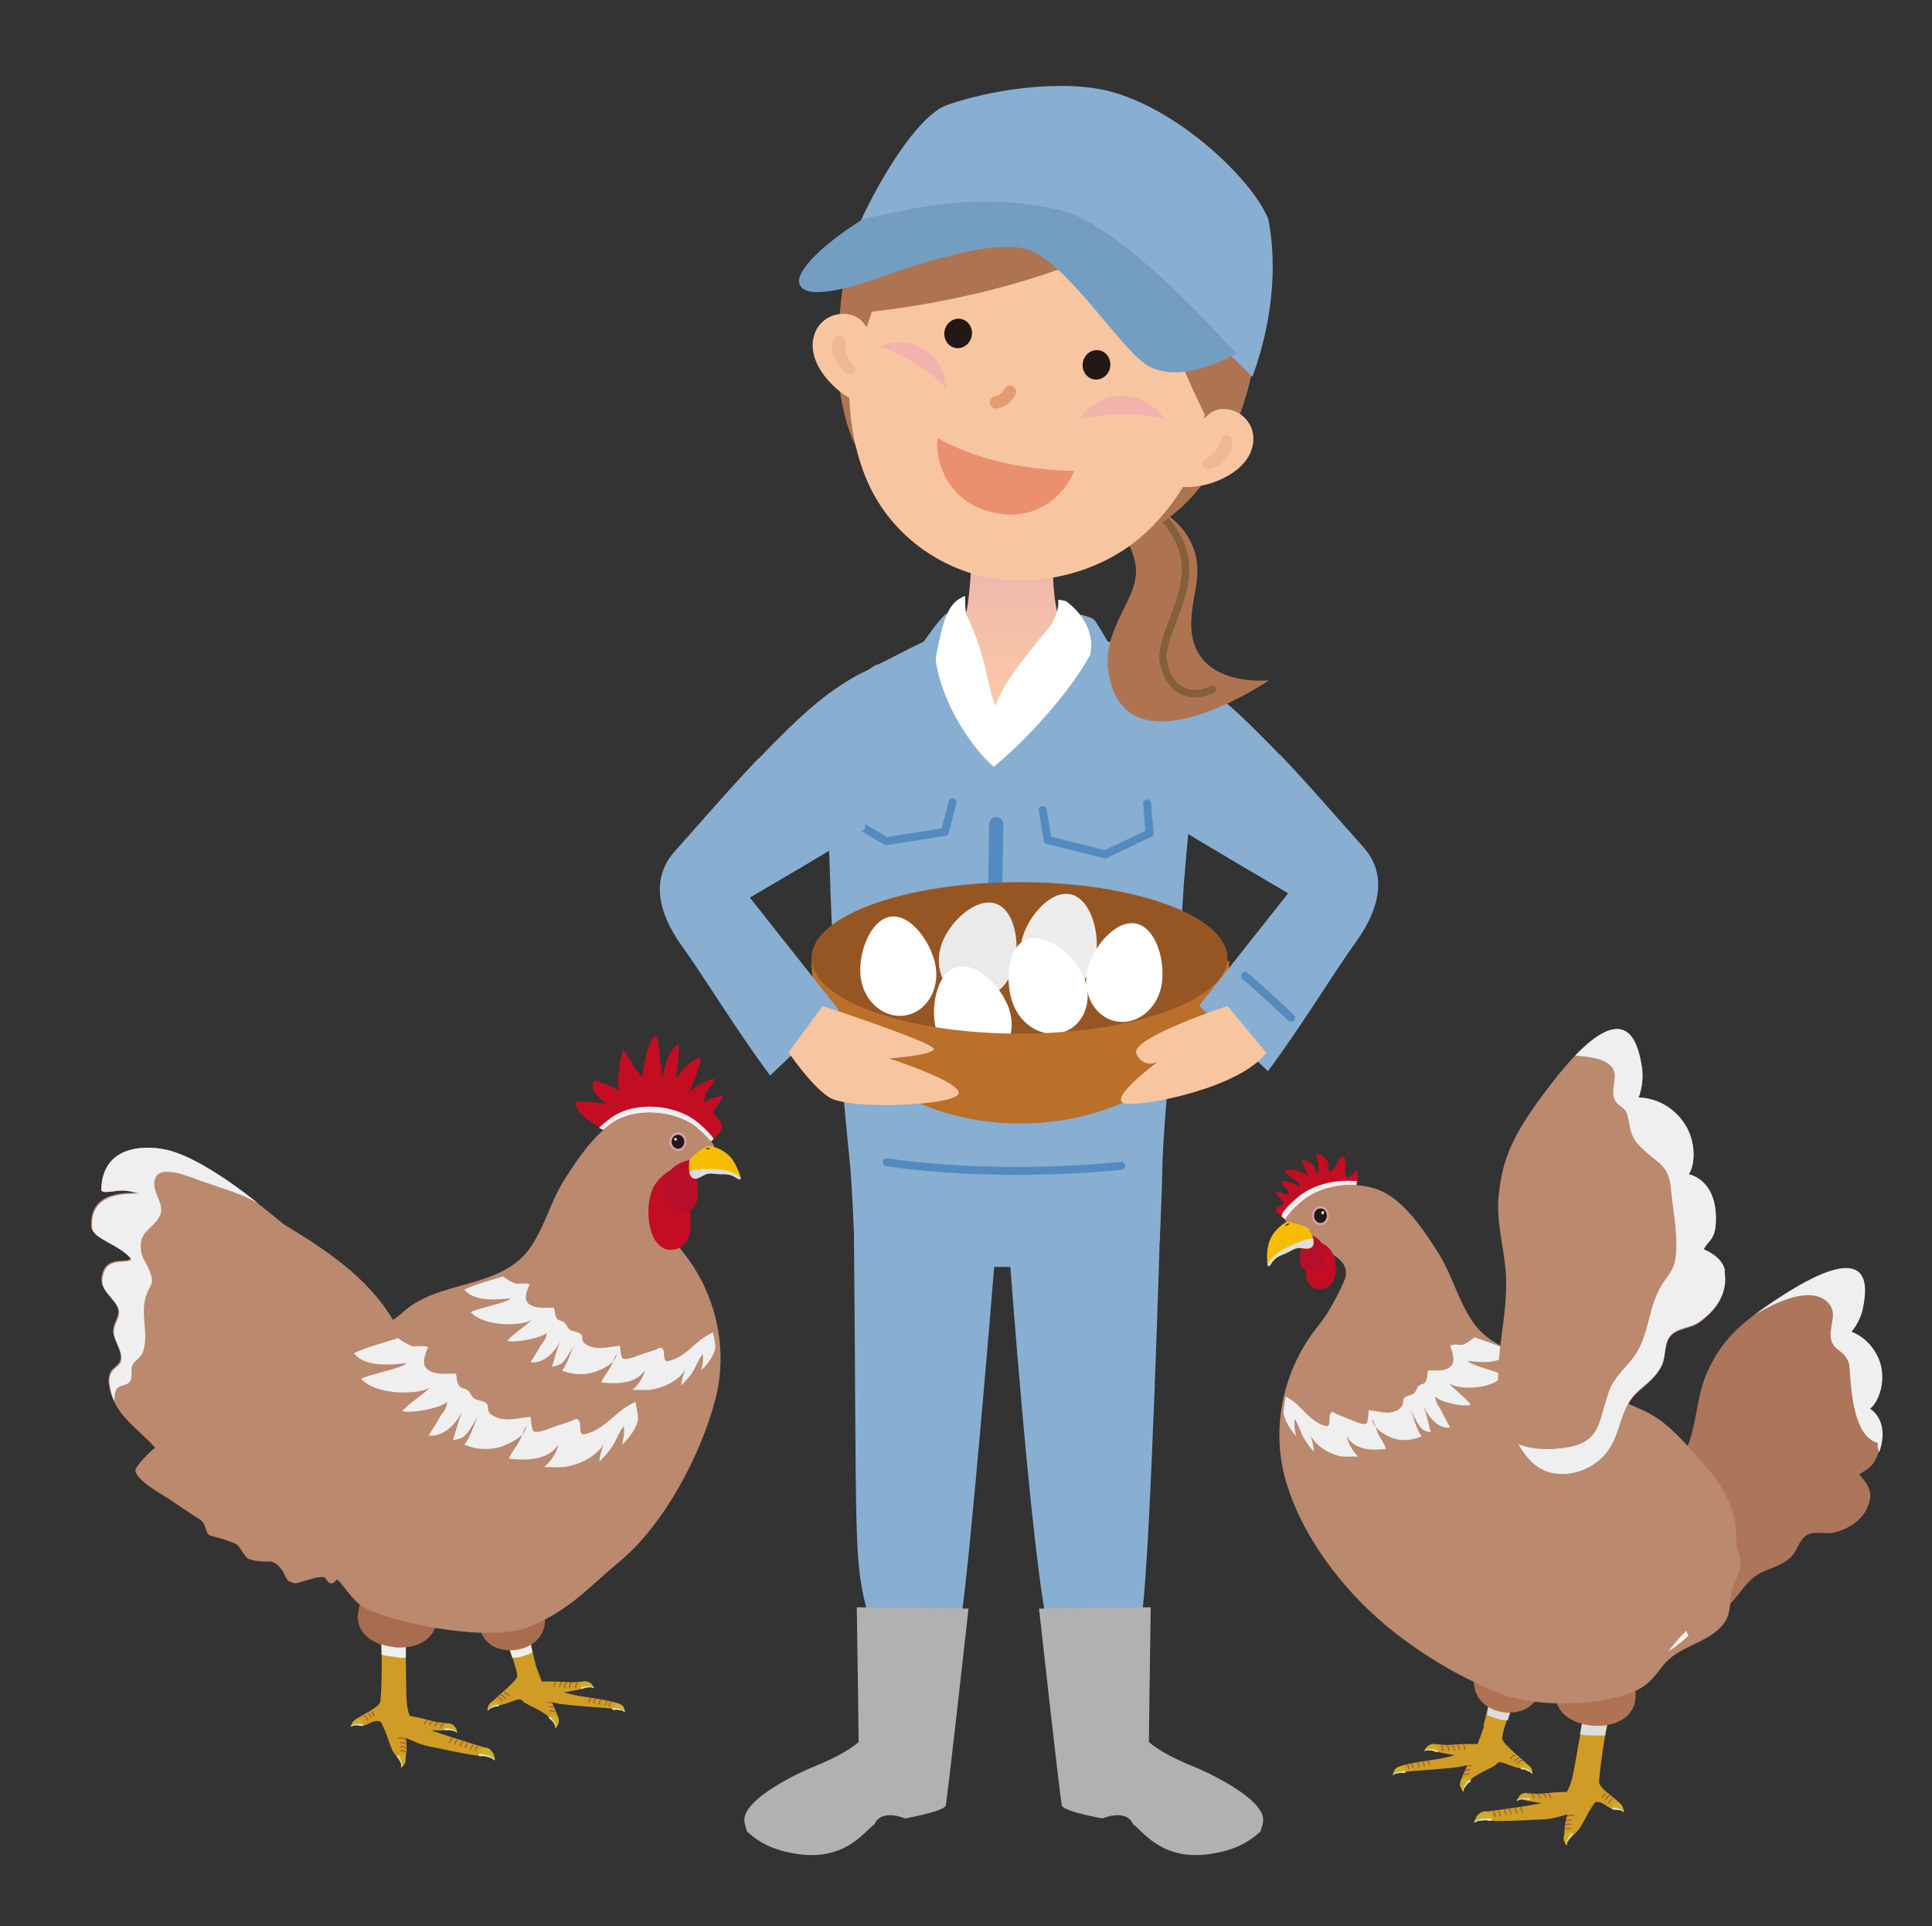 <?xml version="1.0" encoding="UTF-8"?><svg id="_レイヤー_2" xmlns="http://www.w3.org/2000/svg" xmlns:xlink="http://www.w3.org/1999/xlink" viewBox="0 0 84.92 84.65"><rect x="0" y="0" width="84.92" height="84.65" fill="#333333" stroke="none"/><defs><style>.cls-1{fill:#d19c26;}.cls-2{fill:#40220f;}.cls-3{fill:#f2b3ac;}.cls-4{fill:#231815;}.cls-5{fill:#af7354;}.cls-6{stroke-width:.35px;}.cls-6,.cls-7,.cls-8,.cls-9,.cls-10,.cls-11,.cls-12{fill:none;}.cls-6,.cls-7,.cls-9,.cls-10,.cls-11,.cls-12{stroke-linecap:round;}.cls-6,.cls-7,.cls-9,.cls-10,.cls-12{stroke-linejoin:round;}.cls-6,.cls-10{stroke:#538bc0;}.cls-7{stroke:#6d5128;stroke-width:.39px;}.cls-13{fill:#ae7451;}.cls-14{fill:#b1b1b2;}.cls-15{fill:#fff;}.cls-16{fill:#b70f2b;}.cls-17{fill:#f7c6a0;}.cls-18{fill:#ba896e;}.cls-9{stroke:#e49b74;stroke-width:.55px;}.cls-19{fill:#f7bd03;}.cls-20{fill:url(#_名称未設定グラデーション);}.cls-21{fill:#efefef;}.cls-21,.cls-22,.cls-23{isolation:isolate;}.cls-21,.cls-24,.cls-23{mix-blend-mode:multiply;}.cls-10{stroke-width:.62px;}.cls-25{fill:#d3a3b3;}.cls-26{fill:#c30d23;}.cls-11{stroke:#956134;stroke-miterlimit:10;stroke-width:.05px;}.cls-27{fill:#fbf2e2;}.cls-28{fill:#eb906f;}.cls-23,.cls-29{fill:#dcdddd;}.cls-30{fill:#965623;}.cls-31{fill:#a86c4e;}.cls-32{fill:#749dc2;}.cls-12{stroke:#83603a;stroke-width:.33px;}.cls-33{fill:#ba6f2b;}.cls-34{fill:#88aed2;}.cls-35{fill:#f7f8f8;}.cls-36{fill:#ededed;}.cls-37{fill:#ad7559;}.cls-38{fill:#eaeaea;}.cls-39{fill:#f0b695;}.cls-40{clip-path:url(#clippath);}.cls-41{fill:#ceae28;}</style><linearGradient id="_名称未設定グラデーション" x1="94.6" y1="53.53" x2="94.6" y2="61.22" gradientTransform="translate(139.11 83.85) rotate(-180)" gradientUnits="userSpaceOnUse"><stop offset="0" stop-color="#f9c7a8"/><stop offset=".45" stop-color="#f2beaa"/><stop offset="1" stop-color="#e6aeb0"/></linearGradient><clipPath id="clippath"><ellipse class="cls-8" cx="44.81" cy="42.1" rx="9.14" ry="3.33"/></clipPath></defs><g id="_レイヤー_1-2"><g class="cls-22"><g id="_レイヤー_2-2"><g id="_レイヤー_1-2"><g id="_レイヤー_2-2"><path class="cls-1" d="M23.53,73.13c.11.33.29.79.29.79.63.33.94.49,1.6.61s2,.24,2,.54c0,.21-.1.05-.78,0-1.24-.09-2.15-.17-2.31-.25-.17-.08.12.33.21.7.08.37-.12.33-.37,0s-1.07-.6-1.2-.76c-.12-.15-.29-.04-.63.08-.57.2-.89.13-.84.08.28-.31,1.14-.97,1.23-1.22.08-.25-.87-2.68-.87-2.68l.87-.61c.2.58.47,1.14.59,1.74.17.87.22.97.22.97h0Z"/><path class="cls-1" d="M23.47,73.92s.74-.04,1.28,0,.58,0,.91-.02.37.22,0,.31c-.37.08-1.11.25-1.57.21-.45-.04-.62-.49-.62-.49h0Z"/><path class="cls-41" d="M25.68,73.9c.11-.01.24.03.31.1.04.04.07.09.1.14.02.03.03.06-.03.04-.07-.03-.11-.03-.19-.02-.04,0-.09,0-.14.01s-.15.07-.17.06c-.05-.01-.06-.12-.05-.17,0-.03.15-.17.17-.17h0Z"/><path class="cls-23" d="M25.64,74.14c.07-.01.14-.02.21-.02.05,0,.21,0,.25.06,0,.01,0,.02-.04,0-.07-.03-.12-.03-.19-.02-.04,0-.09,0-.13.01-.05.01-.17.06-.17.06-.02-.01-.03-.03-.04-.06.04-.02.07-.03.11-.04h0Z"/><path class="cls-41" d="M24.5,75.41c.06.09.08.23.05.33-.02.06-.05.11-.09.17-.02.04-.05.06-.05,0,0-.08-.03-.12-.07-.18-.03-.04-.04-.08-.08-.11-.04-.04-.14-.09-.14-.12,0-.06.09-.12.14-.14.03-.01.24.04.24.06h0Z"/><path class="cls-23" d="M24.25,75.51c.04.05.08.12.12.17.03.04.09.19.06.26,0,0-.02,0-.02-.03,0-.08-.03-.12-.07-.18-.03-.04-.04-.08-.08-.11-.04-.04-.14-.12-.14-.12,0-.02.02-.05.04-.07.03.02.06.05.09.08Z"/><path class="cls-41" d="M21.68,74.77c-.1.04-.19.13-.22.21-.02.05-.02.1-.03.15,0,.04,0,.06.04.02.05-.06.09-.07.16-.1.04-.02.08-.04.12-.05.05-.01.15-.01.17-.03.04-.04,0-.12-.03-.15,0-.02-.2-.06-.22-.05,0,0,.01,0,0,0Z"/><path class="cls-23" d="M21.81,74.93c-.06.02-.13.05-.19.08-.05.02-.18.1-.19.17,0,.01.02.01.04-.02.04-.06.08-.08.16-.1.04-.02.08-.04.12-.05.05-.01.18-.02.18-.02v-.07s-.08,0-.12.02h0Z"/><path class="cls-41" d="M27.14,74.86c.11.02.22.09.27.18.03.05.05.1.06.16,0,.04,0,.07-.04.03-.06-.05-.1-.06-.18-.07-.04,0-.09-.02-.13-.02-.06,0-.16.03-.18.01-.05-.03-.02-.13,0-.18,0-.02.19-.12.21-.12h0Z"/><path class="cls-23" d="M27.03,75.08c.07,0,.14.02.21.03.05.01.2.06.23.12t-.04,0c-.06-.05-.1-.06-.18-.07-.04,0-.09-.02-.13-.02-.06,0-.18.01-.18.01-.02-.02-.02-.04-.02-.07.04,0,.08-.01.12,0h0Z"/><path class="cls-11" d="M24.35,75.22s-.12-.06-.17-.02"/><path class="cls-11" d="M24.31,75.04s-.12-.06-.17-.02"/><path class="cls-11" d="M24.26,74.86s-.12-.06-.17-.02"/><path class="cls-11" d="M22.37,74.53c-.04-.06-.12-.15-.2-.15"/><path class="cls-11" d="M22.21,74.65c-.04-.06-.12-.15-.2-.15"/><path class="cls-11" d="M22.07,74.75c-.04-.06-.12-.15-.2-.15"/><path class="cls-11" d="M26.87,74.8c-.06.02-.08.11-.08.17"/><path class="cls-11" d="M26.69,74.76c-.06.02-.08.11-.08.17"/><path class="cls-11" d="M26.42,74.71c-.06.02-.08.11-.08.17"/><path class="cls-11" d="M26.19,74.67c-.06.02-.08.11-.08.17"/><path class="cls-11" d="M25.97,74.64c-.06.02-.08.11-.08.17"/><path class="cls-11" d="M24.89,73.97c-.06.02-.07.13-.07.2"/><path class="cls-11" d="M25.11,73.97c-.06.02-.07.13-.07.2"/><path class="cls-11" d="M25.38,73.97c-.06.02-.07.13-.07.2"/><path class="cls-11" d="M24.41,73.94s-.06.14-.06.19"/><path class="cls-11" d="M24.66,73.94s-.06.14-.06.19"/><path class="cls-31" d="M21.06,71.41c.12.84.84,1.22,1.63,1.1.8-.12,1.37-.68,1.25-1.53-.12-.84-1.02-2.49-1.82-2.38-.8.12-1.19,1.95-1.06,2.8h0Z"/><path class="cls-21" d="M23.33,72.3c.02.13.05.23.07.32-.15.09-.36.15-.49.19-.12.04-.25.05-.39.05-.03-.11-.08-.22-.11-.33.1,0,.19,0,.29-.02.24-.03.45-.11.64-.22h-.01Z"/><path class="cls-1" d="M17.47,75.32s.76.11,1.3.26c.54.15.59.12.93.16s.33.3-.06.31c-.4,0-1.19.03-1.64-.11-.45-.13-.53-.63-.53-.63h0Z"/><path class="cls-1" d="M17.83,71.85s.01,2.58.05,2.96c.03.38.13.68.23.77.39.36,1.1.57,1.84.8s1.2.39,1.36.42c.48.09.34.42-.23.37-.57-.05-1.95-.37-2.29-.43-.34-.07-.95-.36-.95-.36.08.45,0,1.03-.1,1.09-.11.07-.1.03-.41-.41-.13-.19-.16-.31-.39-.96l-.19-.42s-.13-.11-.43.02c-.19.09-.41.21-.62.13-.06-.02-.16-.08-.15-.15,0-.09.16-.16.22-.2.3-.18.88-.46.94-.67.06-.21.12-2.49.01-3.11-.06-.36,1.12.15,1.12.15h-.01Z"/><path class="cls-41" d="M15.78,75.54c-.1,0-.22.07-.28.15-.03.05-.05.1-.07.15-.01.04-.02.07.03.03.06-.04.11-.05.18-.05.04,0,.09-.01.13,0,.05,0,.15.04.17.03.05-.02.04-.13.02-.17,0-.02-.17-.14-.19-.14,0,0,.01,0,0,0Z"/><path class="cls-23" d="M15.86,75.77c-.07,0-.14,0-.21.01-.05,0-.2.04-.23.1,0,.01.01.02.04,0,.06-.04.11-.05.18-.05.04,0,.09-.01.13,0,.05,0,.17.03.17.03.02-.01.03-.04.03-.06-.04-.01-.07-.02-.12-.02h.01Z"/><path class="cls-41" d="M17.8,77.21c.04.1.03.24-.02.32-.03.05-.07.09-.11.13-.03.03-.05.04-.04-.02.01-.08,0-.12-.03-.19-.02-.04-.03-.09-.05-.13-.03-.05-.1-.12-.1-.15,0-.06.1-.09.15-.1.03,0,.2.11.21.12v.02h0Z"/><path class="cls-23" d="M17.56,77.23c.03.06.05.13.08.2.02.05.05.2.01.26-.01,0-.02,0-.01-.04.01-.08,0-.12-.03-.19-.02-.04-.03-.09-.05-.13-.03-.05-.1-.15-.1-.15,0-.02.02-.04.04-.05.02.03.05.06.07.1,0,0-.01,0-.01,0Z"/><path class="cls-41" d="M21.35,76.81c.14.03.28.15.34.27.03.07.05.14.06.22,0,.05,0,.09-.05.04-.07-.07-.13-.09-.23-.11-.06-.01-.11-.04-.17-.05-.07,0-.21.02-.24,0-.06-.04-.02-.18,0-.23,0-.03.27-.14.29-.13h-.01,0Z"/><path class="cls-23" d="M21.19,77.09c.09.02.19.04.27.07.07.02.26.1.29.19,0,.02-.02.02-.05-.01-.07-.07-.13-.09-.23-.11-.06-.01-.11-.04-.17-.05h-.24s-.03-.05-.03-.09c0,0,.16,0,.16,0Z"/><path class="cls-41" d="M19.76,75.75c.11.02.22.1.27.19.03.05.04.11.06.16,0,.04,0,.07-.04.03-.06-.05-.1-.06-.18-.07-.04,0-.09-.03-.13-.03-.06,0-.16.02-.18,0-.05-.03-.02-.13,0-.18,0-.02.2-.11.21-.11h0Z"/><path class="cls-23" d="M19.65,75.96c.07,0,.14.02.21.04.05.01.2.07.23.13,0,.01-.01.01-.04,0-.06-.05-.1-.06-.18-.07-.04,0-.09-.02-.13-.03h-.18s-.02-.04-.02-.07h.12,0Z"/><path class="cls-11" d="M20.99,76.76c-.06.04-.09.12-.1.19"/><path class="cls-11" d="M20.79,76.7c-.06.04-.09.12-.1.19"/><path class="cls-11" d="M20.56,76.62c-.06.04-.09.12-.1.19"/><path class="cls-11" d="M20.34,76.55c-.06.04-.09.12-.1.19"/><path class="cls-11" d="M20.1,76.47c-.06.04-.09.12-.1.19"/><path class="cls-11" d="M19.87,76.4c-.06.04-.09.12-.1.19"/><path class="cls-11" d="M16.14,75.59c-.02-.08-.04-.13-.12-.18"/><path class="cls-11" d="M16.3,75.48c-.02-.08-.04-.13-.12-.18"/><path class="cls-11" d="M16.44,75.41c-.02-.08-.04-.13-.12-.18"/><path class="cls-11" d="M19.01,75.67c-.06.02-.12.08-.13.14"/><path class="cls-11" d="M18.79,75.62c-.06.02-.12.08-.13.14"/><path class="cls-11" d="M19.5,75.75c-.06.02-.12.08-.13.14"/><path class="cls-11" d="M19.25,75.71c-.06.02-.12.08-.13.14"/><path class="cls-11" d="M17.83,76.64c-.06-.03-.14-.07-.21-.05"/><path class="cls-11" d="M17.83,76.82c-.06-.04-.14-.07-.21-.05"/><path class="cls-11" d="M17.82,77c-.06-.04-.14-.07-.21-.05"/><path class="cls-11" d="M17.81,76.46c-.07-.08-.18-.08-.28-.08"/><path class="cls-31" d="M15.73,70.92c-.08.85.65,1.39,1.61,1.48.95.09,1.77-.32,1.85-1.17s-.54-2.67-1.49-2.76c-.95-.09-1.89,1.6-1.96,2.45h-.01Z"/><path class="cls-21" d="M17.34,72.4c.17.02.34.01.5,0v.45c-.15.04-.32,0-.44-.02-.2-.03-.42-.05-.63-.1,0-.16,0-.32-.01-.46.18.06.38.1.58.12h0Z"/><path class="cls-26" d="M31.07,50.32s.26-.21.43-.4l.17-.19s.16-.25-.07-.52c-.23-.28-.16-.13-.23-.28-.07-.14.47-.66.37-.75-.05-.02-.36.03-.55.13l-.27.14c.09-.26.08-.34.16-.5.07-.15.32-.32.33-.5,0-.14-.76.27-.8.29-.12.09-.17.12-.32.32,0,0,.08-.27.12-.34.12-.25.46-1.17.38-1.22-.08-.05-.35.09-.59.32-.21.2-.47.55-.47.55,0,0-.03,0,.02-.26.07-.42.13-1.13.05-1.18s-.44.36-.57.94c-.14.57-.13.55-.13.55,0,0-.02-.32-.06-.66-.04-.33-.1-1.18-.2-1.22-.22-.09-.48.86-.53,1.28-.03.2-.05.32-.07.48-.07-.03-.12-.1-.36-.39-.06-.08-.47-.89-.5-.75-.02.09-.14.43-.2,1.15-.03.43.05.61.05.61,0,0-1.1-.53-1.14-.41-.17.47.26.74.51.95.15.13-1.26-.2-1.28.02-.06.51,1.06,1.1,1.17,1.14.31.11,1.01-.47,1.27-.56.27-.08,1.05-.14,1.4.2s.6.36.9.53c.3.18,1.02.51,1.02.51v.02h-.01Z"/><path class="cls-18" d="M6.11,52.45c-.61-.16-.79-.14-1.2-.08-.09,0-.46.08-.46-.09.06-2.08,2.15-1.92,2.9-1.74,1.97.47,4.87,3.11,5.16,3.29,1.68,1.02,3.65,2.28,4.76,4.18.14-.09.28-.19.4-.3,1.59-1.51,4.37-1,5.66-2.91.62-.91.88-2.01,1.47-2.94.58-.91,1.22-1.88,2.1-2.49,1.03-.72,2.81-.57,3.77.23.44.37.64.62.69.71.17.3-.31.71-.66.91-.83.48-2.28.8-1.82,1.85.3.69.66,1.36,1.13,1.95,1.46,1.8,2.02,4.27,1.43,6.5-.65,2.47-2.26,5.48-4.16,7.07-1.45,1.21-2.24,2.18-4.02,2.91-1.6.66-5.38-.04-6.97-.71-.6-.25-.84-.62-1.23-1.11-.07-.09-.15-.18-.24-.26-.1.06-.14.21-.31.16s-.14-.27-.34-.27c-.27,0-.52.1-.78.17-.13.04-.25.08-.38.1-.04,0-.06.01-.1,0,.03,0-.14-.05-.14-.05-.18-.07-.19-.2-.29-.38-.12-.23-.3-.43-.53-.51-.08-.03-.6.04-1.03-.13-.17-.07-.38-.58-.56-.66-.64-.27-1.08-.32-1.17-.39-.19-.14-.1-.5-.45-.71-.43-.26-.83-.55-1.25-.83-.28-.19-1.5-.84-1.54-1.29-.01-.18.74-.94.87-1-.73-.83-1.72-1.39-1.99-2.55-.06-.28-.11-.5.02-.78.09-.18.36-.31.42-.47.15-.42-.28-.89-.3-1.29-.02-.34.21-.58.23-.86.03-.52-.81-.89-.74-1.5.12-1.07,1.09-.62,1.28-.87-.48-.63-1.69-.89-1.73-1.38-.12-1.68,1.69-1.47,2.08-1.52,0,0,.02.04.02.04Z"/><path class="cls-26" d="M29.95,51.29c.18,1.02,1.02,3.54-.42,3.64-1.1.07-1.29-2.11-.71-2.91.29-.4.7-.7,1.13-.74h0Z"/><path class="cls-16" d="M30.46,50.98c.1.66.65,2.3-.51,2.28-.88-.02-.93-1.41-.43-1.88.25-.24.59-.4.94-.4h0Z"/><path class="cls-25" d="M29.43,50.18c0,.23.17.41.37.41s.37-.18.37-.41-.17-.41-.37-.41-.37.18-.37.41Z"/><path class="cls-4" d="M29.52,50.18c0,.17.13.31.28.31s.28-.14.28-.31-.13-.31-.28-.31-.28.14-.28.31Z"/><path class="cls-35" d="M29.63,50.07s.03.06.06.06.06-.03.06-.06-.03-.06-.06-.06-.06.03-.06.06Z"/><path class="cls-19" d="M31.05,50.36c.42,0,.9.26,1.15.61.14.2.23.43.32.65.06.16.07.29-.12.15-.26-.18-.43-.18-.74-.18-.18,0-.35-.05-.53-.02-.22.03-.49.33-.7.17-.18-.14-.16-.55-.12-.75.02-.11.69-.62.75-.62h-.01Z"/><path class="cls-23" d="M30.76,51.37c.27,0,.56,0,.83.02.2,0,.81.15.96.4,0,.06-.05.07-.16,0-.26-.18-.43-.18-.74-.18-.18,0-.35-.05-.53-.02-.22.03-.49.33-.7.17-.07-.06-.11-.16-.13-.27.15-.05.3-.09.47-.1v-.02Z"/><path class="cls-2" d="M31.21,50.51s-.19,0-.18-.04c0-.04.11-.03.15,0,.02,0,.03.03.03.04h0Z"/><path class="cls-21" d="M20.42,56.67c.51-.24,1.13-.39,1.69-.57.16.12.32.22.52.3.14.06.55-.05.65.06-.09.15-.22.54-.14.71.19.39.87.3,1.21.3.04.13.03.26.08.39.1.24.23.13.39.28.09.08.11.22.23.3.14.1.41.08.52.24.04.06,0,.19.05.26.06.12.15.16.26.21.46.21.91.02,1.38,0-.02.06.04.51.11.55.16.11.7-.14.84-.18.2-.07.41-.13.61-.2.17-.07.23-.16.33,0,.05.08.03.18.04.27.03.24.05.27.29.2.52-.15.85-.52,1.26-.86.11-.09.37-.27.6-.37.04.22.1.42.1.65,0,.32-.4.84-.62,1.01.07-.22.1-.49.07-.71-.19.22-.28.53-.44.78-.14.22-.31.4-.5.6,0-.22.09-.47.17-.71.02-.05.04-.1.05-.16-.02.05-.03.1-.05.16-.11.23-.33.42-.54.54-.26.16-.48.25-.78.32-.37.09-.62.03-1.01.05.22-.17.52-.58.55-.86-.4.61-1.28.6-1.91.53.08-.23.27-.44.4-.67.04-.08.08-.17.12-.26.09-.1.15-.21.16-.33-.06.09-.11.21-.16.33-.17.19-.46.33-.65.41-.51.21-1.09.2-1.6,0,.27-.34.38-.84.56-1.15,0,0-.32.55-.45.7-.15.19-.27.22-.55.28.12-.38.22-.76.36-1.12.02-.05.04-.09.05-.13-.02.04-.03.09-.05.13-.19.42-.71,1.01-1.3.92.17-.28.3-.46.44-.72.08-.14.27-.29.27-.58-.16.22-1.38.47-1.74.36.3-.35.86-.67,1.08-.93-.35.28-2.05.35-2.68-.33.24-.16,1.59-.4,1.77-.61-.15,0-1.57.26-2.04-.38h0Z"/><path class="cls-21" d="M15.58,59.46c.58-.27,1.28-.44,1.91-.65.18.13.37.25.59.34.16.07.62-.06.74.07-.1.17-.25.61-.15.81.21.44.98.34,1.37.34.04.14.03.29.09.44.11.27.26.15.45.31.1.09.13.25.26.34.16.11.47.09.58.27.04.07,0,.21.06.3.06.13.17.18.29.24.53.24,1.03.03,1.56,0-.02.07.05.58.12.63.18.12.79-.15.95-.21.23-.08.46-.14.69-.23.19-.07.26-.18.37,0,.06.09.03.21.04.31.03.27.06.31.32.23.58-.17.97-.59,1.43-.97.12-.1.42-.3.68-.42.04.25.11.48.11.74,0,.36-.45.95-.7,1.14.07-.25.11-.55.08-.81-.21.25-.32.6-.5.88-.16.25-.35.45-.57.68,0-.24.1-.54.19-.8.03-.06.05-.12.06-.18-.02.06-.04.12-.06.18-.12.26-.38.47-.61.62-.3.19-.54.28-.88.37-.42.11-.71.03-1.14.05.25-.19.59-.65.62-.97-.46.69-1.45.68-2.16.6.09-.26.31-.5.45-.76.05-.09.09-.19.13-.3.1-.11.17-.23.18-.37-.07.11-.12.24-.18.37-.2.21-.52.37-.73.46-.58.24-1.24.23-1.81-.02.31-.39.43-.95.63-1.3,0,0-.36.62-.51.8-.17.21-.31.25-.62.31.13-.43.25-.86.4-1.26.02-.05.04-.1.06-.15-.02.05-.04.1-.06.15-.22.48-.81,1.14-1.47,1.05.19-.32.34-.52.5-.82.09-.16.31-.33.31-.66-.18.25-1.57.53-1.97.41.34-.39.98-.76,1.22-1.05-.39.32-2.33.4-3.03-.37.27-.18,1.81-.45,2-.69-.17,0-1.77.3-2.31-.43h.02v-.02Z"/><path class="cls-21" d="M30.67,49.59c-.96-.8-2.74-.94-3.77-.23-.13.09-.25.19-.37.29h-.04l-.16-.08c.18-.17.37-.33.57-.47,1.03-.72,2.81-.57,3.77.23.44.37.64.62.69.71v.03s-.08.07-.11.1c-.1-.13-.29-.33-.59-.58h.01Z"/><path class="cls-21" d="M6.11,52.45c-.61-.16-.79-.14-1.2-.08-.09,0-.46.08-.46-.09.06-2.08,2.15-1.92,2.9-1.74.84.2,1.84.79,2.74,1.41.45.31.88.64,1.24.92-.78-.43-1.57-.64-2.42-.94-.59-.21-1.87-.78-2.09-.13-.22.64.57,1.14.13,1.77-.36.52-.89.61-.74,1.47.05.28.27.54.37.83.21.59.06.48-.15,1.06-.3.8.16,1.76-.17,2.54-.1.23-.35.32-.45.55-.07.18.02.53-.08.67-.17.26-.47.15-.61.37-.07.11-.09.32-.1.51-.06-.14-.12-.29-.15-.45-.06-.28-.11-.5.02-.78.09-.18.36-.31.42-.47.15-.42-.28-.89-.3-1.29-.02-.34.21-.58.23-.86.03-.52-.81-.89-.74-1.5.12-1.07,1.09-.62,1.28-.87-.48-.63-1.69-.89-1.73-1.38-.12-1.68,1.69-1.47,2.08-1.52,0,0-.02,0-.02,0Z"/><path class="cls-26" d="M56.77,53.76s-.2-.1-.34-.22l-.14-.11s-.27-.19-.2-.32c.05-.08.28-.11.32-.22s-.37-.41-.31-.48c.03-.03.15,0,.18,0,.08,0,.15.06.23.08.03,0,.07,0,.11,0h.08c-.06-.06-.09-.14-.12-.2-.07-.12-.24-.2-.27-.35,0-.06.2-.02.23,0,.11.02.23.03.34.08.05.02.09.05.14.07,0,0,.12.08.11.1,0,0,.03-.09-.06-.2-.11-.15-.67-.45-.61-.55,0,0,.37-.05.57,0,.19.07.44.23.44.23,0,0,.05.06-.02-.11-.09-.26-.26-.48-.25-.57,0,0,.41-.02.57.34s.16.29.16.29c0,0,.03-.15.02-.36,0-.23-.12-.53-.12-.53.18-.05.53.16.55.44,0,.12.02.25.07.37.06-.03.16-.15.29-.35.03-.06.22-.54.33-.34.03.06.1.07.05.55-.03.27.17.37.17.37,0,0,.35-.38.37-.31.09.38-.1.79-.08,1.01s-.36.12-.55.1-.76.02-.97.28c-.22.26-.4.29-.59.44-.19.15-.67.44-.67.44h0l-.02.02Z"/><path class="cls-1" d="M69.42,78.75s-.78-.01-1.35.05c-.57.07-.61.02-.96.01-.35-.01-.38.25,0,.33.4.07,1.19.22,1.66.16.48-.06.63-.54.63-.54h.02Z"/><path class="cls-1" d="M69.63,75.22s-.43,2.58-.53,2.95c-.09.37-.25.66-.35.74-.45.29-1.2.38-1.98.51-.78.11-1.27.19-1.43.19-.49.02-.41.36.17.41s2.02-.05,2.37-.06,1.02-.22,1.02-.22c-.15.44-.18,1.03-.08,1.11s.1.05.48-.34c.16-.17.22-.28.54-.89l.26-.4s.15-.09.43.09c.17.11.38.28.6.23.06-.01.17-.06.18-.12,0-.09-.12-.18-.18-.24-.27-.23-.8-.6-.84-.82-.03-.22.28-2.51.5-3.12.12-.35-1.15-.03-1.15-.03h-.01Z"/><path class="cls-1" d="M65.23,75.87c-.11.34-.29.8-.29.8-.63.34-.95.5-1.62.62s-2.03.24-2.03.55c0,.22.1.05.79,0,1.26-.09,2.18-.17,2.34-.25.17-.08-.12.34-.22.71-.08.37.12.34.37,0s1.09-.61,1.21-.77.29-.05.65.08c.58.2.91.14.85.08-.28-.32-1.17-.98-1.25-1.25-.08-.25.88-2.73.88-2.73l-.88-.61c-.2.59-.49,1.15-.6,1.77-.18.88-.23.98-.23.98h.01l.02.02Z"/><path class="cls-1" d="M65.29,76.67s-.76-.05-1.3,0-.59,0-.92-.02c-.34-.02-.37.23,0,.32.37.08,1.13.25,1.6.22.46-.05.63-.5.63-.5h-.01v-.02Z"/><path class="cls-41" d="M71.07,79.24c.1.02.22.1.26.19.02.06.03.11.05.16,0,.03,0,.07-.03.03-.06-.06-.1-.07-.17-.08-.05,0-.09-.02-.12-.03-.06,0-.16.02-.18,0-.05-.03-.01-.14,0-.18,0-.02.19-.11.22-.1h-.03Z"/><path class="cls-23" d="M70.96,79.45c.07,0,.14.02.2.05.05.01.19.07.22.14,0,.01-.01.01-.03,0-.06-.06-.1-.07-.17-.08-.05,0-.09-.02-.12-.03h-.18s-.02-.05-.02-.07h.12-.02Z"/><path class="cls-41" d="M63.05,76.66c-.11-.01-.24.03-.32.1-.05.05-.07.09-.1.14-.02.03-.02.07.02.05.07-.03.11-.02.19-.01.05,0,.09,0,.14.01.06.01.15.07.17.07.06-.01.06-.12.06-.17,0-.02-.16-.17-.17-.17h0v-.02Z"/><path class="cls-23" d="M63.08,76.9c-.07-.01-.15-.02-.22-.02-.06,0-.22,0-.26.06,0,.01,0,.02.05,0,.07-.03.11-.02.19-.01.05,0,.09,0,.14.01.06.01.17.07.17.07.02,0,.03-.03.05-.06-.03-.01-.08-.03-.11-.03h0v-.02Z"/><path class="cls-41" d="M64.24,78.19c-.06.09-.08.23-.05.34.02.06.06.11.09.17.02.03.05.06.06,0,0-.08.02-.12.08-.18.02-.03.05-.08.08-.11.05-.05.14-.09.15-.12,0-.06-.09-.12-.14-.15-.02-.01-.24.05-.25.06h-.02Z"/><path class="cls-23" d="M64.5,78.29s-.09.11-.12.18c-.03.05-.09.19-.07.26.01,0,.02,0,.02-.03,0-.08.02-.12.08-.18.02-.03.05-.08.08-.11.03-.05.15-.12.15-.12,0-.02-.01-.05-.03-.07-.03.02-.07.05-.09.08h-.02Z"/><path class="cls-41" d="M67.1,77.54c.1.03.19.12.23.22.02.05.02.1.02.15,0,.03,0,.06-.05.02-.05-.06-.09-.07-.16-.1-.05-.01-.08-.05-.12-.06-.06-.01-.16-.01-.18-.03-.05-.03,0-.12.02-.16.01-.02.2-.06.22-.06l.02.02h0Z"/><path class="cls-23" d="M66.98,77.7c.07.02.14.05.19.08.05.02.18.1.19.17,0,.01-.01.01-.03-.01-.05-.06-.09-.08-.16-.1-.05-.01-.08-.05-.12-.06-.06-.01-.18-.02-.18-.02-.01-.02-.01-.05,0-.07.03,0,.08,0,.11.02h0Z"/><path class="cls-41" d="M61.56,77.63c-.1.02-.23.09-.27.18-.03.05-.05.1-.06.16,0,.03,0,.07.03.03.06-.05.1-.06.18-.07.05,0,.09-.02.14-.02.06,0,.16.02.18.01.05-.03.02-.14,0-.18,0-.02-.19-.12-.22-.11h.02Z"/><path class="cls-23" d="M61.67,77.85c-.07,0-.15.02-.22.03-.06,0-.2.07-.24.12,0,.01,0,.01.05,0,.06-.05.1-.06.18-.07.05,0,.09-.02.14-.02.06,0,.18.01.18.01,0-.01.02-.05.02-.07h-.12s0,0,.01,0Z"/><path class="cls-41" d="M68.78,80.59c-.06.09-.07.23-.03.33.02.06.06.1.08.15.02.03.05.06.05,0,0-.08.02-.11.07-.18.02-.03.03-.08.07-.12.03-.05.12-.1.12-.14,0-.06-.09-.1-.14-.12-.02,0-.22.07-.23.09h.01,0Z"/><path class="cls-23" d="M69.01,80.65c-.05.06-.08.12-.11.18-.02.05-.08.19-.06.26.01,0,.02,0,.02-.03,0-.08.02-.11.07-.18.02-.03.03-.08.07-.12.03-.05.12-.14.12-.14,0-.02-.01-.05-.03-.06-.03.02-.06.06-.08.09Z"/><path class="cls-41" d="M65.29,79.61c-.15.01-.31.1-.38.22-.05.07-.07.14-.1.2-.02.05-.02.09.05.05.09-.06.15-.07.25-.07.06,0,.12-.02.18-.02.08,0,.22.06.24.03.07-.03.05-.17.02-.24,0-.03-.25-.18-.27-.18h.02-.01Z"/><path class="cls-23" d="M65.4,79.92c-.09,0-.19.01-.28.02-.07,0-.27.07-.33.15,0,.02.02.02.06,0,.08-.06.15-.07.25-.07.06,0,.12-.02.18-.02.08,0,.25.03.25.03.02-.02.03-.05.05-.09-.06-.01-.1-.02-.16-.02h-.02Z"/><path class="cls-41" d="M67.06,78.81c-.11,0-.24.06-.29.15-.03.05-.06.1-.08.15-.01.03-.02.07.03.03.07-.05.11-.05.19-.05h.14c.06,0,.16.05.18.03.06-.02.05-.12.03-.18,0-.02-.18-.15-.19-.15h-.01v.02Z"/><path class="cls-23" d="M67.13,79.04h-.22c-.06,0-.22.03-.25.09,0,.01.01.01.05,0,.07-.05.11-.05.19-.05h.14c.06,0,.18.03.18.03.02-.01.03-.03.03-.07-.03,0-.08-.02-.12-.02h0v.02Z"/><g class="cls-24"><path class="cls-29" d="M70.03,75.84c-.17-.01-.34-.05-.5-.08-.02.14-.05.29-.08.45.14.06.33.06.45.06.2,0,.43.02.65,0,.02-.16.06-.32.09-.45-.19.03-.4.03-.6.02,0,0-.01,0,0,0Z"/><path class="cls-29" d="M65.43,75.03c-.02.12-.05.24-.07.33.15.09.36.15.5.19.12.05.26.05.41.06.03-.1.07-.22.11-.33-.1,0-.19,0-.29-.02-.24-.03-.46-.11-.65-.23h-.01Z"/></g><path class="cls-11" d="M65.65,79.62s.07.14.07.22"/><path class="cls-11" d="M65.87,79.6s.07.14.07.22"/><path class="cls-11" d="M66.12,79.54s.07.14.07.22"/><path class="cls-11" d="M66.34,79.51s.07.14.07.22"/><path class="cls-11" d="M66.6,79.48s.07.14.07.22"/><path class="cls-11" d="M66.84,79.44s.07.14.07.22"/><path class="cls-11" d="M70.71,79.24c.03-.08.07-.12.15-.17"/><path class="cls-11" d="M70.58,79.1c.03-.08.07-.12.15-.17"/><path class="cls-11" d="M70.44,79c.03-.08.07-.12.15-.17"/><path class="cls-11" d="M67.83,78.84c.06.03.1.1.11.17"/><path class="cls-11" d="M68.05,78.84c.06.03.1.1.11.17"/><path class="cls-11" d="M67.32,78.84c.06.03.1.1.11.17"/><path class="cls-11" d="M67.58,78.85c.06.03.1.1.11.17"/><path class="cls-11" d="M68.84,80.02c.07-.02.16-.05.23-.01"/><path class="cls-11" d="M68.81,80.2c.07-.02.16-.05.23-.01"/><path class="cls-11" d="M68.8,80.38c.07-.02.16-.05.23-.01"/><path class="cls-11" d="M68.89,79.83c.08-.07.19-.05.29-.03"/><path class="cls-11" d="M64.38,77.99s.12-.06.18-.02"/><path class="cls-11" d="M64.43,77.81s.12-.06.18-.02"/><path class="cls-11" d="M64.49,77.63s.12-.06.17-.02"/><path class="cls-11" d="M66.41,77.29c.03-.07.11-.15.2-.15"/><path class="cls-11" d="M66.57,77.42c.03-.07.11-.15.2-.15"/><path class="cls-11" d="M66.7,77.52c.03-.07.11-.15.2-.15"/><path class="cls-11" d="M61.84,77.57c.06.02.08.11.08.17"/><path class="cls-11" d="M62.02,77.53c.06.02.08.11.08.17"/><path class="cls-11" d="M62.29,77.48c.06.02.08.11.08.17"/><path class="cls-11" d="M62.52,77.44c.06.02.08.11.08.17"/><path class="cls-11" d="M62.75,77.41c.06.02.08.11.08.17"/><path class="cls-11" d="M63.85,76.73c.06.02.08.14.07.2"/><path class="cls-11" d="M63.61,76.73c.06.02.08.14.07.2"/><path class="cls-11" d="M63.34,76.73c.06.02.08.14.07.2"/><path class="cls-11" d="M64.33,76.69s.06.14.06.19"/><path class="cls-11" d="M64.08,76.69s.06.14.06.19"/><path class="cls-5" d="M67.73,74.12c-.12.86-.85,1.25-1.66,1.12-.8-.11-1.39-.69-1.27-1.55s1.04-2.54,1.85-2.41c.8.11,1.21,1.98,1.09,2.84h0Z"/><path class="cls-5" d="M71.89,74.62c-.06.86-.88,1.29-1.86,1.22s-1.72-.61-1.66-1.47.97-2.59,1.95-2.52,1.63,1.91,1.57,2.77Z"/><path class="cls-37" d="M73.95,64.02c.66-1.06.55-2.64,1.15-3.85s1.22-1.94,3.25-3.24c4.02-2.58,3.67-.31,3.53.49-.12.68-.52,1.11-.52,1.11,0,0,.95.29,1.28,1.42.24.79-.07,1.68-.48,1.98,0,0,.96.54.35,2.06-.26.63-.54.58-.79.83,0,0,.58.5.48,1.04-.19,1.04-1.13,1.38-1.57,1.49-.45.12-1.02-.15-1.37.25-.23.25-.29.59-.55.84-.32.31-.74.44-1.13.6-.88.34-1.13,1.21-1.85,1.73-.66.48-1.63.53-2.32.11-.86-.53-.82-1.58-1.04-2.45-.26-1.01.09-4.51.09-4.51l1.47.1h.02Z"/><path class="cls-18" d="M61.08,52.55c-1.05-.72-2.86-.59-3.83.24-.45.37-.65.63-.7.72-.17.31.32.72.67.93.84.5,2.32.82,1.85,1.88-.31.7-.67,1.38-1.15,1.98-1.48,1.83-2.05,4.34-1.45,6.61.67,2.51,2.48,4.87,4.4,6.49,1.47,1.23,3.16,2.25,4.96,2.99,1.63.67,4.4.62,6.02-.06.61-.26.85-.63,1.25-1.13.7-.89,1.97-.96,2.65-1.82.33-.42.27-.84.35-1.36.07-.42.36-.82.4-1.25.03-.4-.19-.63-.18-1.01.05-1.49-.68-2.62-1.66-3.68-.63-.69-1.25-1.43-2.06-1.9-.69-.4-1.55-.6-2.14-1.15-1.62-1.54-4.44-1.02-5.75-2.97-.63-.93-.89-2.05-1.49-2.99-.59-.93-1.23-1.9-2.13-2.52h0-.02Z"/><path class="cls-27" d="M74.12,71.67c-.18.18-.36.36-.52.57-.03.05-.07.08-.1.12,0,0-.01.02-.02.02h0c-.05.07-.1.14-.15.2h0c.09-.06.18-.11.27-.18.22-.17.43-.33.62-.51-.05-.07-.08-.15-.1-.24h0v.02Z"/><path class="cls-26" d="M57.53,54.5c-.06.62-.5,2.22.55,2.15.8-.05.79-1.37.32-1.81-.24-.22-.55-.36-.87-.35h0Z"/><path class="cls-16" d="M57.3,54.23c-.07.48-.48,1.69.37,1.66.65,0,.68-1.03.32-1.38-.18-.17-.43-.29-.69-.29h0Z"/><path class="cls-25" d="M58.41,53.43c0,.23-.17.42-.37.42s-.37-.18-.37-.42.17-.42.37-.42.37.18.37.42Z"/><path class="cls-4" d="M58.32,53.43c0,.17-.12.32-.28.32s-.28-.14-.28-.32.12-.32.28-.32.28.14.28.32Z"/><path class="cls-35" d="M58.2,53.3s-.02.07-.06.07-.06-.03-.06-.07.02-.07.06-.07.06.03.06.07Z"/><path class="cls-19" d="M56.6,53.69c-.4.17-.75.59-.85,1.02-.06.24-.06.49-.05.74,0,.17.05.31.17.1.17-.27.34-.34.62-.45.17-.07.32-.18.49-.23.22-.06.59.12.72-.11.11-.2-.06-.58-.17-.76-.06-.09-.88-.33-.94-.29h0v-.02Z"/><path class="cls-23" d="M57.25,54.53c-.26.09-.53.22-.78.34-.18.09-.7.45-.75.74.02.06.07.05.15-.07.17-.27.34-.34.62-.45.17-.07.32-.18.49-.23.22-.06.59.12.72-.11.05-.08.05-.19.02-.31-.16,0-.32.03-.48.09h0Z"/><path class="cls-2" d="M56.5,53.89s.18-.07.16-.11c0-.03-.11,0-.15.06,0,.02-.02.03,0,.06t0,0h0Z"/><path class="cls-21" d="M66.33,59.37c-.45-.25-1.02-.41-1.52-.6-.14.12-.29.23-.48.32-.12.06-.5-.06-.59.07.08.15.19.57.12.75-.17.41-.78.32-1.09.32-.03.14-.02.27-.07.41-.09.25-.2.14-.35.28-.08.08-.1.23-.2.32-.12.1-.37.08-.46.25-.03.07,0,.19-.05.27-.06.12-.14.17-.23.22-.42.23-.82.02-1.25,0,0,.06-.03.53-.1.58-.15.11-.63-.15-.76-.19-.18-.07-.36-.14-.54-.22-.16-.07-.2-.17-.29,0-.05.08-.02.19-.03.28-.02.25-.05.28-.26.22-.46-.16-.77-.54-1.13-.89-.09-.09-.33-.28-.54-.38-.03.23-.09.44-.09.68,0,.33.36.87.55,1.05-.06-.23-.09-.51-.07-.75.17.23.25.55.4.82.12.23.27.42.45.62,0-.23-.08-.5-.15-.74-.02-.06-.03-.11-.05-.17,0,.06.03.11.05.17.1.25.31.43.49.57.24.17.43.26.7.34.33.1.57.02.91.05-.19-.17-.46-.6-.5-.89.36.63,1.15.62,1.72.55-.07-.25-.25-.46-.36-.7-.03-.08-.07-.18-.1-.27-.08-.1-.14-.22-.14-.34.06.1.1.22.14.34.16.19.41.34.58.42.46.23.98.2,1.44,0-.25-.36-.34-.87-.5-1.2,0,0,.28.57.41.74.14.19.25.23.5.28-.1-.4-.19-.79-.32-1.17-.02-.05-.03-.09-.05-.14,0,.05.03.09.05.14.17.44.65,1.05,1.17.96-.15-.29-.27-.48-.4-.76-.07-.15-.25-.31-.25-.61.15.24,1.25.49,1.56.37-.27-.36-.78-.7-.97-.96.32.29,1.85.36,2.41-.34-.22-.16-1.44-.42-1.58-.63.14,0,1.42.27,1.83-.4h-.01v-.03Z"/><path class="cls-18" d="M75.82,55.85c-.1-.63-.93-.94-.93-.94.17-.37.51-.42.53-1.21.07-1.88-1.19-2.09-1.19-2.09.32-.49.31-1.57-.26-2.33-.8-1.09-1.95-1.04-1.95-1.04,0,0,.27-.61.14-1.4-.14-.82-.55-2.92-2.92-.45-.33.34-.69.77-1.1,1.3-1.7,2.21-2.08,3.23-2.26,4.78-.15,1.22.26,2.42.32,3.65.01.33,0,.66-.02,1-.07.97-.26,1.95-.31,2.91-.03.74-.16,1.83.28,2.49.2.31.38.66.59,1,.35.58.77,1.11,1.49,1.26.92.19,1.96-.25,2.48-1.03.58-.85.5-1.89,1.32-2.6.37-.32.77-.63,1-1.09.18-.36.12-.76.27-1.12.23-.57.94-.49,1.38-.8.43-.31,1.32-1.03,1.12-2.24h.01v-.05Z"/><path class="cls-21" d="M75.82,55.85c-.1-.63-.93-.94-.93-.94.17-.37.51-.42.53-1.21.07-1.88-1.19-2.09-1.19-2.09.32-.49.31-1.57-.26-2.33-.8-1.09-1.95-1.04-1.95-1.04,0,0,.27-.61.14-1.4-.14-.82-.55-2.92-2.92-.45.67.06,1.47.15,1.69.65.16.38-.17.95.06,1.32.18.32.44.27.54.65.12.46.1.82.42,1.22.23.28.59.57.86.78.65.51.59.96.69,1.74.08.63.18,1.23.18,1.91,0,.76-.05,1-.48,1.58-.83,1.11-.62,2.4-1.43,3.45-.33.43-.79.83-1.01,1.36-.19.48-.29,1-.46,1.48-.33.93-1.03,1.06-1.96,1.15-.43.03-.86,0-1.27-.1-.1-.02-.22-.07-.33-.1.35.58.77,1.11,1.49,1.26.92.19,1.96-.25,2.48-1.03.58-.85.5-1.89,1.32-2.6.37-.32.77-.63,1-1.09.18-.36.12-.76.27-1.12.23-.57.94-.49,1.38-.8.43-.31,1.32-1.03,1.12-2.24h.02Z"/><path class="cls-21" d="M82.18,61.93c.41-.31.7-1.19.48-1.98-.34-1.12-1.28-1.42-1.28-1.42,0,0,.4-.42.52-1.11.15-.8.49-3.07-3.53-.49-.5.32-.91.6-1.25.86,1.31-.79,2.66-1.23,3.28-.48.38.46-.03,1.02.08,1.54.1.45.42.46.65.79.16.24.16.33.18.68.07.92.19,2.83,1.23,3.1-.03.11,0,.26.06.41.5-1.42-.41-1.92-.41-1.92h-.01v.02Z"/><path class="cls-21" d="M56.52,53.61s0-.08.03-.11c.06-.09.25-.35.7-.72.6-.5,1.51-.75,2.37-.69,0-.06.02-.11.03-.17-.92-.11-1.94.14-2.58.68-.45.37-.65.63-.7.72-.02.05-.03.1-.03.16.02,0,.05.03.09.07.03.02.07.05.1.07h0,0Z"/></g><path class="cls-34" d="M49.3,29.4s-.52-1.15-1.17-2.12c-.4-.6-5.9-.59-6.59-.27-.65.65-1.67,2.28-1.83,2.62,1.05,0,9.59-.24,9.59-.24h0Z"/><path class="cls-20" d="M46.4,23.31s-.47,3.14.49,4.65c.42.67.74.79,1.14,1.03-.86,1.27-4.36,3.52-4.36,3.52l-2.69-3.34s.83-.66,1.14-1.14c.66-1,.6-4.88.6-4.88l3.68.15h0Z"/><path class="cls-15" d="M41.11,29.01c.34-1.77.53-2.52,1.31-2.82,0,.14,0,.53.04.78.97,2.06.86,2.96,1.29,4.05.37-.94.83-1.58,2.33-3.41.3-.33.49-.91.43-1.25.11,0,.34.06.34.06,0,0,1.3.85,1.09,2.24-.3,5.45-2.98,6.25-4.18,7.18-1.33-1.8-2.95-3.77-2.65-6.84h0Z"/><path class="cls-34" d="M38.56,29.22c.92-.44,1.98-1.04,2.52-1.21-.13,2.44,1.69,4.94,2.6,5.69,1.8-1.46,4.19-4.29,4.54-5.66.52.17,1.38.42,2.96,1.13,1.16.52,1.68,1.09,1.74,4.09.02.82-.47,1.84-.61,2.64-.06.35-.28,3-.28,3-.13,2.71-.91,10.33-.94,12.44-.02,1.3-.11,2.8-.11,3.22l-13.44-.16s-.07-2.13-.19-3.33c-.83-8.26-.86-12.15-1.01-17.56-.53-1.31.99-3.68,2.19-4.3h.03Z"/><path class="cls-34" d="M37.53,53.67c.14,14.76-.05,14.81.68,17.5.42,1.54,3.78,1.44,4.01.11.39-2.22,1.48-15.6,1.48-15.6h.71s.98,13.28,1.68,15.98c.28,1.08,3.74,2.34,4.12-.81.38-3.05.79-17.16.79-17.16l-13.48-.02h.01Z"/><path class="cls-14" d="M37.66,70.65s.08,5.36.08,5.91c-.45.41-1.29.81-1.91,1.06-.76.3-2.86,1.32-3.09,2.2-.07.25.05.52.1.68.57.52,1.2.82,2.12.97,2.16.36,3.01-.95,3.48-1.3.31-.7,1.34-.25,1.34-.25,0,0,1.56-.27,1.78-.54.06-.08,1.01-8.68,1.01-8.68l-4.91-.06h0Z"/><path class="cls-14" d="M50.58,70.65s-.08,5.36-.08,5.91c.45.41,1.29.81,1.91,1.06.76.3,2.86,1.32,3.09,2.2.07.25-.05.52-.1.68-.57.52-1.2.82-2.12.97-2.16.36-3.01-.95-3.48-1.3-.31-.7-1.34-.25-1.34-.25,0,0-1.56-.27-1.78-.54-.06-.08-1.01-8.68-1.01-8.68l4.91-.06h0Z"/><polyline class="cls-6" points="45.83 35.6 46.05 36.92 48.58 37.55 50.53 36.62 50.42 35.31"/><line class="cls-10" x1="43.79" y1="36.22" x2="43.58" y2="48.71"/><path class="cls-6" d="M49.28,51.24s-5.18.59-10.31-.16"/><polyline class="cls-6" points="41.87 35.26 41.53 36.56 38.96 36.97 37.09 35.87 37.32 34.57"/><path class="cls-33" d="M54.03,42.24c0,3.94-4.11,7.14-9.18,7.14s-9.18-3.2-9.18-7.14"/><path class="cls-34" d="M56.25,33.17c-2-2.08-2.99-2.91-4.29-3.65-.29-.17-.97-.46-1.49-.66.24.24.63,2.02.74,2.38.42,1.43.45,3.45.34,5,.97.62,5.07,3.02,5.07,3.02l-3.91,4.94,3.02,2.88c1.43-1.91,2.97-4.44,3.82-5.61.79-1.08,1.67-2.81.35-4.27-.78-.86-2.33-2.67-3.65-4.05v.02Z"/><path class="cls-34" d="M33.33,33.36c2-2.08,2.99-2.91,4.29-3.65.29-.17.97-.46,1.49-.66-.24.24-.63,2.02-.74,2.38-.42,1.43-.45,3.45-.34,5-.97.62-5.07,3.02-5.07,3.02l3.91,4.94-3.02,2.88c-1.43-1.91-2.97-4.44-3.82-5.61-.79-1.08-1.67-2.81-.35-4.27.78-.86,2.33-2.67,3.65-4.05v.02Z"/><path class="cls-6" d="M56.75,44.73s-1.4-1.32-2.03-1.84"/><path class="cls-13" d="M48.15,21.18c1.13-.01,3.31,1.28,3.96,2.25.97,1.44.3,2.46.25,3.88-.09,2.97,3.42,2.59,3.42,2.59,0,0-5.99,4.07-6.99,0-.58-2.36,1.5-3.59,1.09-5.24s-1.37-2-2.57-2.24l.83-1.25h0Z"/><path class="cls-12" d="M51.14,22.77c2.31,2.5-.28,4.79,0,6.34.22,1.19,1.13,1.67,2.15,1.19"/><path class="cls-13" d="M50.22,5.79c1.36-.42,4.92,1.4,5.14,6.61.2,4.86-1.72,8.29-3.36,9.83-1.69,1.58-3.2,1.83-6.32,1.96-4.17.17-5.24-.87-6.77-2.68-1.22-1.44-1.57-2.36-1.83-3.47-.45-1.86-.35-4.12.53-6.89.68-2.15,1.25-4.14,4.52-5.81,2.73-1.4,6.56-1.04,8.1.46h0Z"/><path class="cls-17" d="M37.55,14.73c-.45,2.18-.22,4.52.52,6.3.95,2.3,3.03,3.88,5.31,4.34,2.27.46,5.13-.19,7.06-2.03,1.38-1.31,2.52-3.28,2.94-5.37,1.02-5.01-1.79-9.81-6.29-10.73-4.5-.92-8.52,2.48-9.54,7.49Z"/><path class="cls-13" d="M54.96,16.18c.6-3.67-3.03-9.72-5.05-10.09-2.47-1.71-4.15-1.8-5.54-1.71-.84.05-1.73.92-2.54,1.49-.76.53-3.23,2.89-3.68,3.58-.86,1.34-1.11,2.49-1.3,5.11-.08,1.17.45,4.51.39,3.65-.05-.88.4-2.46,1.08-4.51,7.84-.91,12.05-3.59,12.05-3.59,0,0,.11,3.18,2.58,8.09-.17,1.96-.66,3.29-1.04,3.87-.97,1.5,2.55-2.95,3.04-5.89h0Z"/><path class="cls-9" d="M44.39,17.22c-.12.23-.29.4-.6.46"/><path class="cls-7" d="M44.33,7.45c-.49.85-2.11,3.31-7,4.52"/><path class="cls-3" d="M38.64,15.23c1.14-.54,2.82.06,2.95,1.81-1.13-1.07-2.06-1.49-2.95-1.81Z"/><path class="cls-3" d="M51.18,18.4c-.75-1.14-2.64-1.52-3.74.02,1.64-.35,2.73-.22,3.74-.02Z"/><path class="cls-17" d="M53.18,18.17c.77-.57,2.14.17,1.88,1.42-.25,1.25-2.1,1.94-3.15,1.8.36-.59.11-.9.48-1.9.35-.94.29-.9.79-1.32Z"/><path class="cls-39" d="M53.7,19.25c-.06.11-.09.2-.13.29-.03.09-.08.18-.13.26s-.12.15-.19.21c-.04.03-.08.06-.12.09-.02.01-.04.03-.06.04l-.03.02h-.02c-.12.04-.19.15-.17.27.03.12.14.19.26.17.03,0,.05,0,.07-.01.02,0,.04,0,.06-.01.04-.01.07-.02.11-.04.07-.03.14-.06.2-.1.13-.08.24-.18.34-.3.1-.12.17-.26.22-.4.05-.14.07-.29.04-.43-.03-.13-.16-.2-.29-.17-.06.02-.12.06-.15.11h-.01Z"/><path class="cls-17" d="M38.04,14.31c-.48-.82-2.03-.68-2.29.56-.26,1.25,1.17,2.61,2.2,2.89-.1-.68.13-.89.3-1.94.12-.75.09-.99-.2-1.52h0Z"/><path class="cls-34" d="M37.84,9.69c.83-1.79,2.37-4.41,3.67-5.03,1.84-.69,5.23-1.24,7.44-.6,3.04.88,6.17,3.94,6.8,5.58.31,1.55.35,4.05-.7,6.92l-1.59-1.56s-5.01-3.82-6.63-4.36c-4.23-1.41-8.99-.96-8.99-.96h0Z"/><path class="cls-32" d="M37.88,9.65c2.47-.56,5.2-1.22,8.68-.42,2.82.65,7.43,5.96,7.77,6.31,0,0-2.32,1.41-3.86.54-1.26-.72-3.69-4.81-5.51-5.17-1.82-.36-5.42.99-6.6,1.39-2.32.78-3.16.63-3.24.09-.04-.23.23-.75,1.01-1.44.8-.71,1.77-1.3,1.77-1.3h-.02Z"/><path class="cls-28" d="M47.22,20.71c-.49,1.14-1.75,2.26-3.63,1.8-1.91-.46-2.5-2.19-2.38-3.25,1.66.88,3.52,1.37,6.01,1.44h0Z"/><path class="cls-39" d="M36.69,14.86s-.02.03-.03.04c0,.02-.02.04-.02.05,0,.03-.03.07-.04.1-.02.07-.03.15-.03.22,0,.15.03.3.09.45.05.14.13.28.23.39.05.06.1.11.16.16.03.02.06.05.09.07.02.01.03.02.05.03l.06.03c.1.06.24.03.3-.08.06-.1.03-.24-.08-.3,0,0,0-.01-.02-.02l-.02-.03s-.03-.04-.05-.06c-.03-.04-.06-.08-.08-.12-.05-.08-.09-.17-.11-.26s-.04-.18-.04-.28c0-.05,0-.1,0-.15,0-.03,0-.05,0-.08v-.04s0-.03,0-.05h0c-.04-.13-.17-.21-.3-.17-.05.02-.1.05-.13.09h0Z"/><path class="cls-4" d="M41.52,14.53c-.07.35.13.69.46.76.33.07.65-.16.73-.51.07-.35-.13-.69-.46-.76-.33-.07-.66.16-.73.51Z"/><path class="cls-4" d="M47.6,15.91c-.07.35.13.69.46.76.33.07.66-.16.73-.51s-.13-.69-.46-.76c-.33-.07-.66.16-.73.51Z"/><ellipse class="cls-30" cx="44.81" cy="42.1" rx="9.14" ry="3.33"/><path class="cls-17" d="M53.96,44.21s-4.35,1.43-4.01,2.11.95.34.95.34c0,0-2.31,1.7-1.43,1.84s5.09-.72,6.19-2.24l-1.7-2.04h0Z"/><path class="cls-17" d="M36.15,44.21s4.96,1.63,4.9,1.9-1.97.41-1.97.41c0,0,3.6,1.16,2.99,1.63s-4.83.61-5.64.07-1.77-1.97-1.77-1.97l1.5-2.04h-.01Z"/><g class="cls-40"><path class="cls-15" d="M41.13,42.49c.16,1.04-.44,2-1.35,2.14s-1.78-.58-1.94-1.62.39-2.57,1.29-2.72,1.83,1.16,2,2.2Z"/><path class="cls-38" d="M44.54,42.57c-.32,1-1.29,1.58-2.17,1.3s-1.32-1.32-1-2.32,1.5-2.12,2.38-1.84,1.12,1.86.79,2.86Z"/><path class="cls-36" d="M48.16,42.04c-.2,1.03-1.09,1.73-1.99,1.56s-1.48-1.15-1.28-2.18,1.23-2.29,2.14-2.12,1.33,1.71,1.13,2.74Z"/><path class="cls-15" d="M47.6,42.85c.45.95.15,2.04-.68,2.44s-1.87-.05-2.32-1-.37-2.58.46-2.97,2.09.59,2.54,1.54h0Z"/><path class="cls-15" d="M44.35,44.34c.34.99-.08,2.04-.95,2.34s-1.85-.26-2.2-1.26-.07-2.6.8-2.9,2.01.82,2.35,1.81h0Z"/><path class="cls-15" d="M51.05,43.33c-.2,1.03-1.09,1.73-1.99,1.56s-1.48-1.15-1.28-2.18,1.23-2.29,2.14-2.12,1.33,1.71,1.13,2.74Z"/></g></g></g></g><g id="_レイヤー_5"><rect class="cls-8" width="84.92" height="84.65"/></g></g></svg>